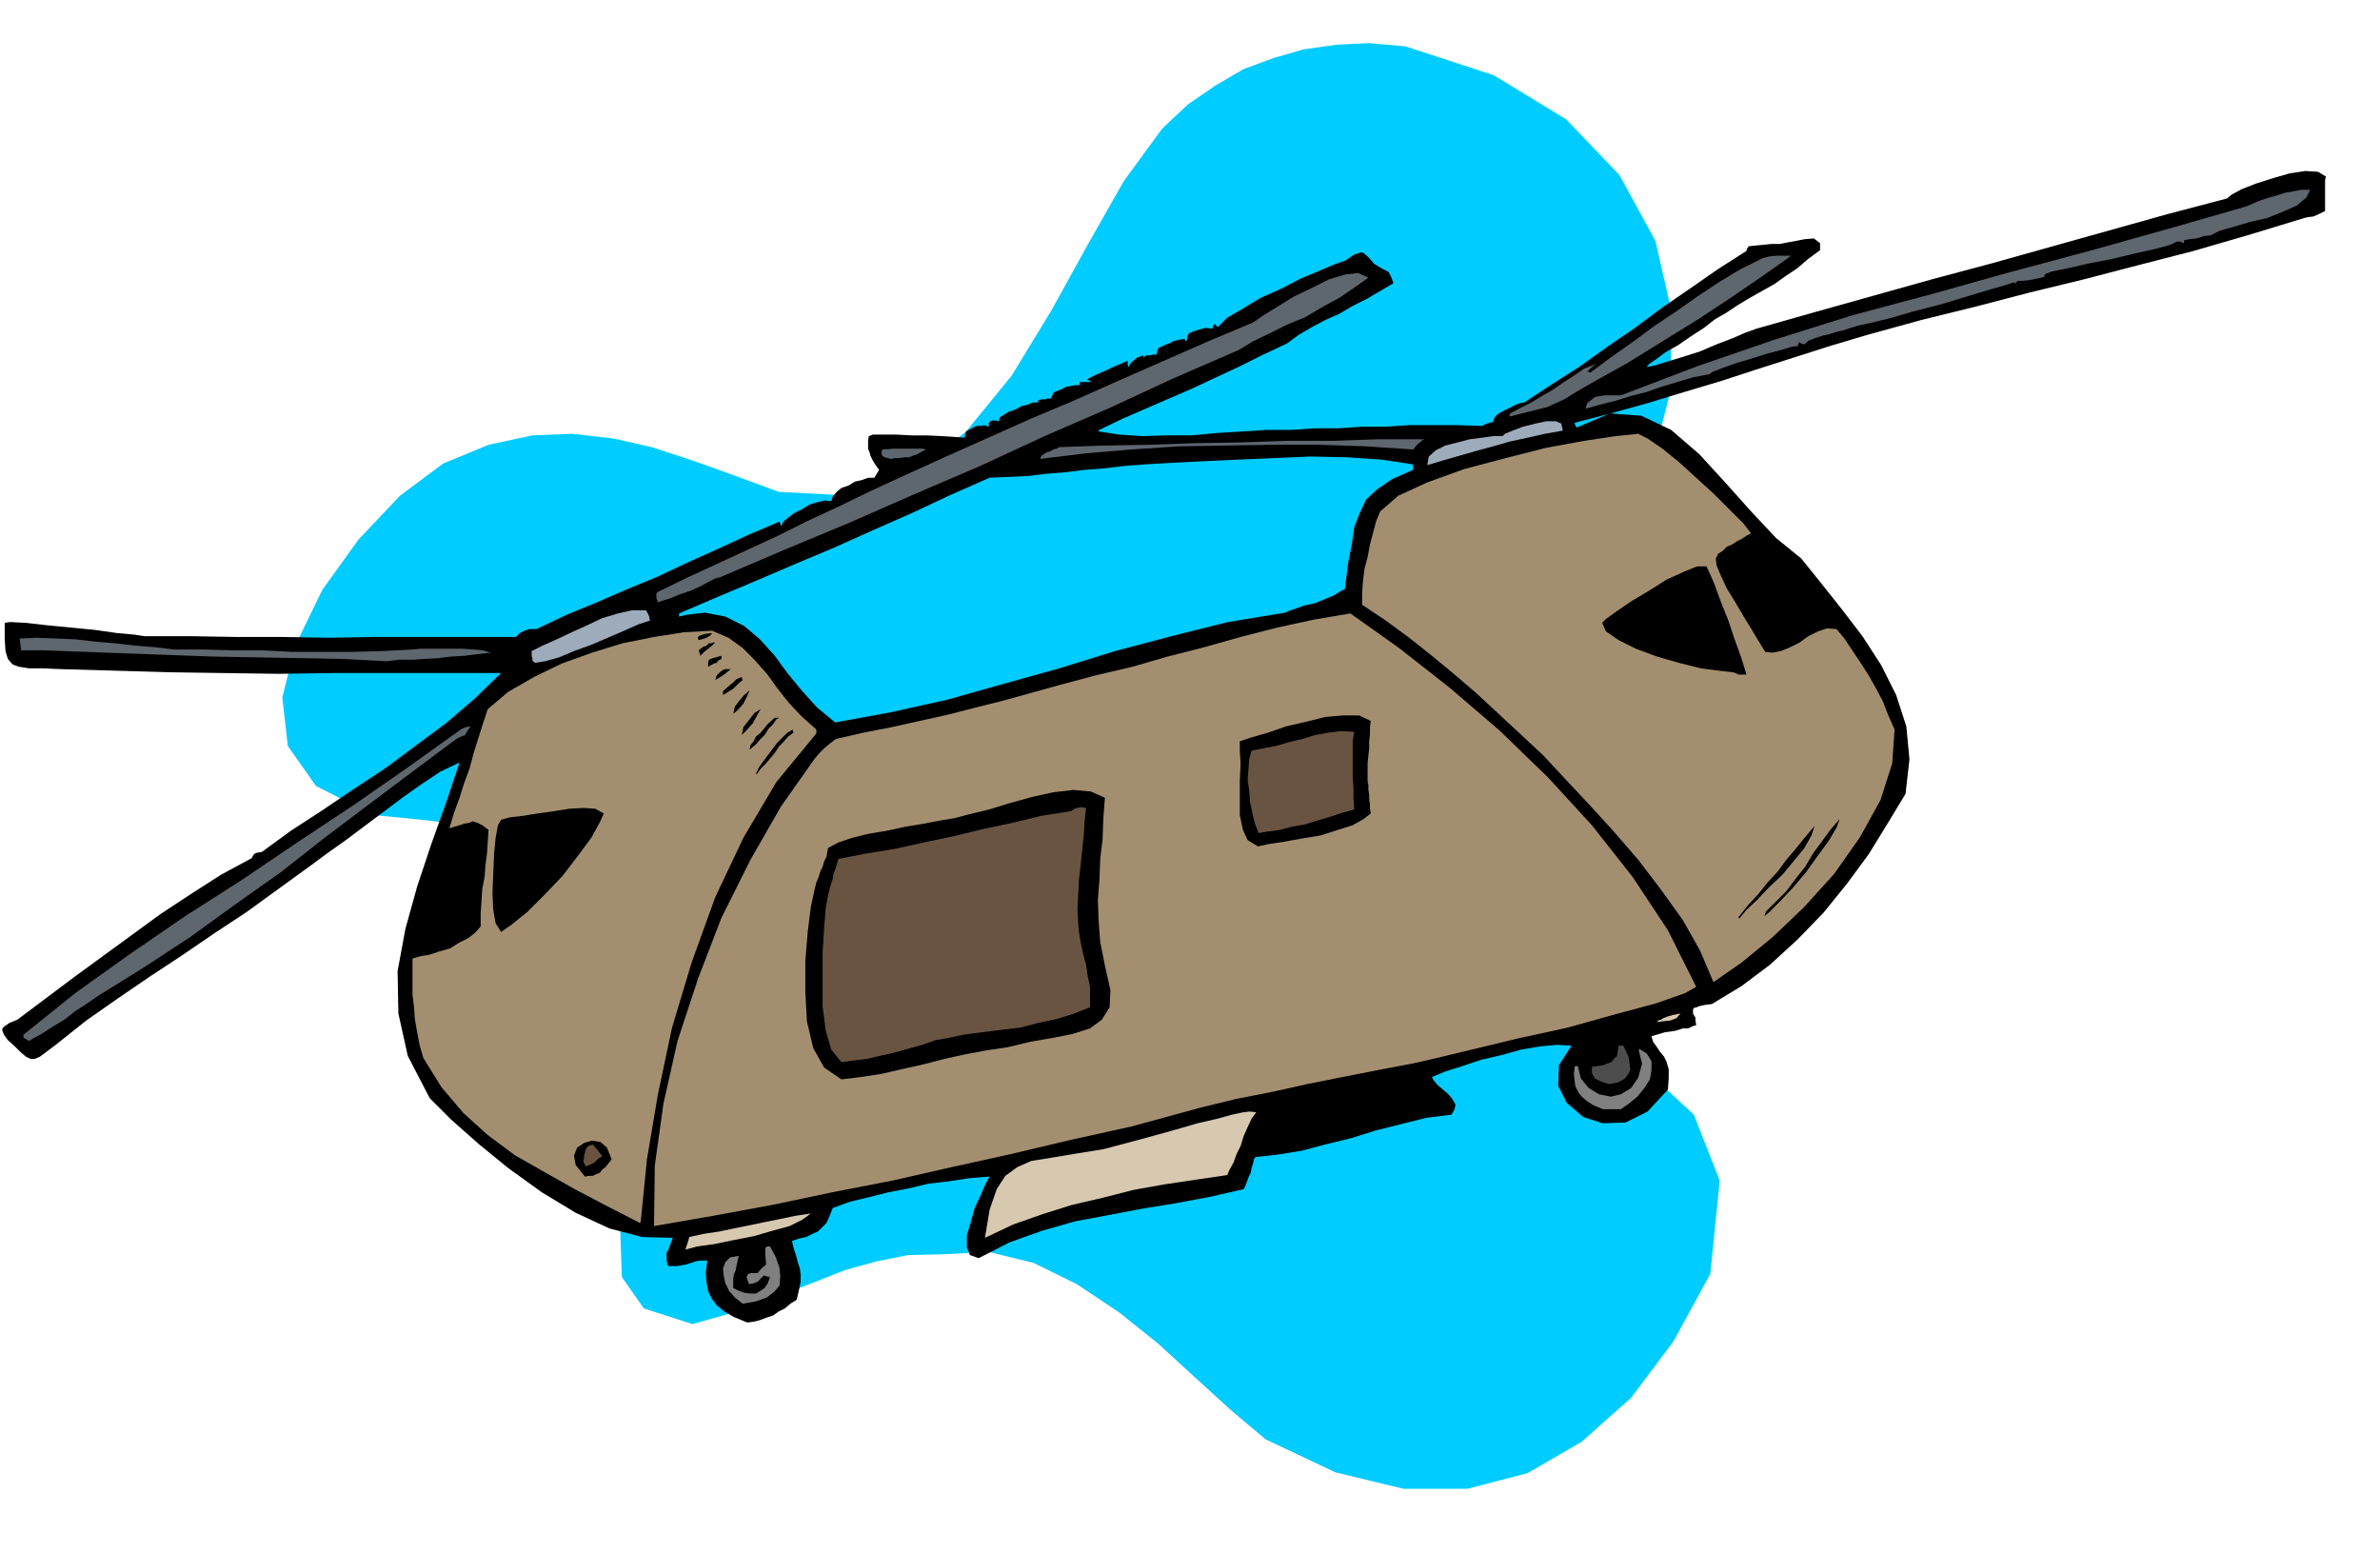 <svg xmlns="http://www.w3.org/2000/svg" fill-rule="evenodd" height="320.158" preserveAspectRatio="none" stroke-linecap="round" viewBox="0 0 3035 1981" width="490.455"><style>.pen1{stroke:none}.brush2{fill:#000}.brush3{fill:gray}.brush4{fill:#d6c9b0}.brush5{fill:#a38f70}.brush6{fill:#695442}.brush8{fill:#5e666e}.brush9{fill:#9eabba}</style><path class="pen1" style="fill:#0cf" d="m1792 59 113 37 92 56 68 71 46 84 21 92-2 100-26 103-50 106-37 42-39 43-41 42-41 42-39 42-35 45-29 47-21 51 15 91 54 66 78 50 90 44 84 46 67 62 33 84-12 119-47 86-54 72-63 56-69 40-77 20h-81l-87-21-89-42-44-37-45-41-48-44-50-40-54-36-55-27-57-14-60 3-43 1-40 8-40 11-38 15-39 15-39 15-40 13-39 11-62-20-28-40-2-57 16-66 25-70 29-66 25-58 13-42-17-70-35-52-49-38-59-26-66-19-69-11-67-8-61-6-73-37-36-51-7-62 17-67 34-70 46-64 53-56 55-41 58-24 56-12 51-2 52 6 49 11 52 17 53 19 57 21 93 5 79-28 67-54 58-71 50-82 47-85 46-81 49-67 33-31 35-24 36-21 38-14 38-11 42-6 42-2 46 4z"/><path class="pen1 brush2" d="m953 1686-17-7-12-7-10-8-6-8-5-10-2-11-1-13 2-15h-9l-6 1-6 2-6 2-6 1-5 1h-12l-2-7v-10l2-3 3-8 3-8-39-1-42-11-43-20-43-26-43-31-38-31-35-31-27-27-28-54-12-54-1-54 10-54 15-54 18-54 19-53 17-51-25 12-24 16-24 17-24 18-24 18-24 18-24 17-23 17-40 29-40 29-41 27-41 28-41 27-41 28-40 28-39 31-12 9-8 6-7 3h-5l-6-3-6-5-8-8-9-8-5-7-2-5v-3l2-2 7-5 10-4 36-27 36-27 37-27 37-27 37-27 38-25 39-25 39-21 2-4 2-2 3-1 6-1 37-27 40-26 40-27 41-27 39-29 39-29 36-31 33-32H425l-70 1-70-1-70-1-69-2-69-2-23-1H37l-13-2-8-3-6-7-3-10-1-16v-20l7-1 20 1 26 3 31 3 31 3 28 4 22 2 13 2h58l59 1h59l60 1 59-1h179l5-5 6-3 6-2h9l38-18 39-16 39-17 39-16 38-18 38-17 39-18 40-17 1 2 1 4 3-6 6-5 8-6 10-5 10-6 10-3 9-2 8 1 2-6 5-6 6-5 9-3 8-5 9-2 8-3h8l3-5 3-5-5-7-3-5-3-6-1-4-2-5v-11l1-5 5-2h30l20 1h19l20 1 16 1 12 1 2-8 9-5 4-2h6l5-1 5 2v-5l2-2 3-1h3l5 1 1-5 5-3 6-4 9-3 7-4 8-2 7-3h7v-3l5-1h4l3-1h4l4-8 10-4 6-3 6-1 5-1h6v-4h15l-3-2-3-1 5-3 6-3 7-3 7-3 6-3 7-3 7-3 7-3v4l1 4 3-5 3-3 5-4 8-3v1l1 2 1-2 2-1h5l3-1h5l1-5 1-3 8-4 8-3 3-2 4-1 4-1 7-1v1l1 2 1-1 1-1v-4l2-4 7-3 7-2 7-2 9 1 1-3 2-3 1 1 3 3 12-12 19-11 23-14 27-12 25-13 24-10 19-8 14-5 10-7 8-3h4l5 4 4 4 5 6 8 5 11 6 3 6 3 8-17 10-17 10-18 9-17 10-18 8-17 9-17 10-15 11-30 14-30 15-30 14-30 14-30 13-30 13-30 13-29 14h-1v2l26 4 30 2 30-1h33l32-3 33-2 31-2h31l30-2h30l30-2h30l30-2h61l32 1 6-3 8-2 2-6 4-4 5-3 6-3 6-3 6-3 5-2 6-1 35-23 36-23 35-25 35-24 35-26 35-24 36-25 36-23 1-3 2-3 9-1 11-1 9-1h11l10-2 11-2 10-2 12-1 4 3 4 3v9l-15 11-14 12-15 10-14 10-16 9-16 9-15 9-15 10-14 8-14 11-17 11-16 11-16 9-12 9-9 6-3 4 10-2 16-5 20-6 22-7 21-9 21-8 16-7 14-5 74-21 75-21 75-21 75-20 75-21 75-21 75-21 76-20 6-5 13-7 18-7 22-7 21-6 20-3 16 1 10 6-1 5v39l-8 4-7 3-8 1-7 2-69 21-69 20-70 18-69 18-70 17-69 18-69 17-69 19-47 14-47 15-47 15-46 15-47 14-46 14-47 13-46 12 1 4 2 2 42-18 40 3 38 18 36 31 33 36 34 38 31 33 32 26 25 31 27 34 26 34 24 37 19 38 13 40 4 42-5 44-23 38-24 39-28 38-30 37-33 34-35 32-36 27-38 23-8 1-5 1-4 1-2 1-4 1-1 2v5l1 2 2 3v3l1 7-4 1-6 3h-7l-9 3-14 2-17 5 2 7 5 7 4 6 5 6 3 6 3 10v11l-1 15-26 28-28 14-29 1-25-8-21-18-11-22 1-26 16-25-19-1-21 2-24 4-25 7-26 6-24 8-22 7-17 7 2 4 5 6 7 6 7 6 5 6 4 7-1 6-4 7-32 4-32 8-32 8-32 10-33 8-30 8-31 5-28 3-2 3-1 5-2 6-1 6-3 6-2 6-2 5-2 4-44 10-43 8-43 7-42 8-43 8-42 12-42 15-39 20-11-4-4-10v-15l5-17 5-18 8-17 6-14 5-9-26 2-26 4-26 3-25 6-26 5-24 6-25 6-22 8-4 10-4 9-6 6-5 5-7 3-8 4-9 2-9 3 2 9 3 9 2 8 3 9 1 8v9l-2 10-3 13-8 5-7 6-8 4-7 5-9 3-8 3-8 2-8 1zm112-765 71-13 72-16 71-20 72-20 71-22 72-19 72-18 73-12 4-2 9-3 11-4 14-3 12-5 12-5 8-5 6-3 4-32 5-26 3-21 7-18 8-17 14-13 19-13 27-12v-7l-40-6-44-3-47-1-46 2-47 2-44 2-40 2-34 2-26 2-25 3-26 2-24 3-25 2-25 3-24 1-23 1-50 22-49 23-50 22-49 22-50 21-49 21-50 21-49 21v4l8-2 8-1 8-1 9-1 26 5 24 12 20 17 19 21 16 22 19 23 19 21 23 19z"/><path class="pen1 brush3" d="m947 1662-10-8-7-8-5-10-2-9-1-10 3-8 6-6 11-2-2 9-2 10-2 4-1 6v12l6 3 8 3 7 1h8l5-3 6-4 4-6 3-8-5-1-3-1-4 4-4 4-5 2-6 1-3-9 2-4 4-1h8l5-6 6-5-1-11v-10l2-2h4l7 13 5 14 1 11-1 12-7 8-9 7-14 5-17 3z"/><path class="pen1 brush4" d="m874 1593 3-9 2-7 18-4 20-3 19-4 20-4 19-4 20-4 19-4 20-3-11 8-16 8-22 6-24 7-26 5-24 5-22 3-15 4zm382-15 6-36 9-26 11-17 15-11 18-8 25-4 30-5 37-6 49-13 40-11 31-9 26-6 18-5 14-3 9-1 8 1-6 8-5 11-5 11-4 13-5 10-4 11-5 9-3 7-41 6-40 6-39 7-39 10-39 9-38 12-37 13-36 17z"/><path class="pen1 brush5" d="m834 1563 1-77 11-79 18-80 26-79 30-78 37-74 39-68 43-61 6-7 6-6 7-6 8-6 35-8 36-7 36-8 36-8 35-9 36-9 36-10 36-10 45-12 47-11 45-13 47-12 46-13 47-12 46-10 47-8 62 44 65 51 63 54 62 60 56 61 52 66 45 68 36 72-14 8-37 13-52 14-61 17-64 14-58 14-46 11-26 6-47 9-46 9-45 9-45 10-46 9-45 11-44 12-44 12-77 17-76 18-77 17-75 17-77 15-76 16-76 14-75 13z"/><path class="pen1 brush5" d="m814 1558-41-21-40-21-39-22-37-21-35-26-31-28-28-33-23-37-5-17-3-16-3-17-1-15-2-16v-46l10-3 12-2 12-4 14-4 11-7 12-6 9-7 7-8v-17l1-15 1-16 3-15 1-15 2-15 1-15 1-15-8-6-6-3-6-2-5 2-6 1-6 2-7 2-6 2 6-20 7-19 6-19 7-19 5-19 6-19 6-19 6-18 26-22 33-19 35-17 39-14 39-12 40-8 38-6 36-2 21 9 18 13 15 15 16 18 13 18 15 19 16 17 19 17v5l-51 62-42 71-36 76-30 83-25 83-18 85-14 83-8 80-2 1-1-1z"/><path class="pen1 brush2" d="m746 1500-12-15-2-12 4-10 9-6 10-3 11 2 8 7 6 15-4 5-4 5-4 3-3 4-5 2-4 2h-5l-5 1z"/><path class="pen1 brush6" d="m747 1487-3-6 1-8 2-8 3-4 3-1 3-1 6 7 6 8-5 3-5 5-6 3-5 2z"/><path class="pen1 brush3" d="m2044 1414-12-5-8-5-7-6-4-5-4-8-1-7-1-9 1-9 1-1h3l4 16 10 12 13 8 15 3 13-3 13-8 9-13 5-18-2-8-1-4-1-4v-3l10 6 6 10v11l-2 12-7 11-9 11-11 9-10 7h-23z"/><path class="pen1" style="fill:#4d4d4d" d="m2052 1382-7-2-5-2-4-2-2-1-4-7v-8l7-1 7-1 5-2 6-2 3-4 4-4 1-6 1-7h6l3 6 4 9 1 8 1 8-3 6-5 6-8 4-11 2z"/><path class="pen1 brush2" d="m1073 1376-22-15-14-25-8-34-2-37v-40l3-37 4-32 5-23 2-8 3-7 2-7 3-6 2-7 3-6 1-6 1-5 13-7 18-6 20-5 24-4 23-5 24-4 21-4 18-3 19-5 25-6 26-8 29-8 27-6 26-3 22 2 18 8-2 26-1 27-3 25-1 27-2 25 1 27 2 27 6 30 7 31-1 22-10 16-15 11-22 7-25 5-29 5-29 7-27 4-27 5-27 6-27 7-27 6-26 6-26 4-25 3z"/><path class="pen1 brush6" d="m1073 1354-13-16-7-24-4-31v-69l2-32 2-25 3-16 3-12 3-9 1-7 2-4 2-7 2-7 36-7 37-6 36-8 38-8 37-9 38-8 37-9 38-6 4-3 4-1 4-1 7 1-2 18-1 18-2 18-2 19-2 18-1 19-1 19 1 20 1 9 2 13 3 14 4 15 2 14 3 14v26l-20 8-22 7-24 5-23 6-25 3-24 3-23 3-19 4-17 3-17 6-18 5-18 5-18 4-17 4-17 2-15 2z"/><path class="pen1 brush8" d="m37 1327-5-3-2-1v-4l66-53 70-50 70-48 72-46 71-48 71-47 69-48 70-50 5-2 6-1-4 6-3 5-5 2-6 3-55 41-56 42-57 43-56 44-58 41-58 42-58 38-58 36-6 4-10 7-14 9-14 11-15 9-14 9-11 6-5 3z"/><path class="pen1 brush4" d="M2114 1303v-2l4-1 3-2 5-2 7-2 10-2-5 6-8 3-10 1-6 1z"/><path class="pen1 brush5" d="m2185 1252-17-40-22-39-28-39-29-38-32-37-32-35-30-32-27-29-29-27-28-26-28-26-28-24-29-24-29-23-30-22-30-20v-15l1-15 2-16 4-15 3-16 4-15 4-15 5-12 23-20 37-17 47-17 53-14 51-13 49-9 40-6 29-3 12 6 19 13 21 17 23 21 22 20 21 21 16 16 10 13-6 3-6 4-6 3-6 4-7 3-5 5-6 4-3 6 1 9 6 14 7 15 11 18 10 17 11 18 9 15 8 13 9 1 11-2 12-5 12-6 11-8 12-6 12-4 12 1 10 12 10 15 10 15 11 17 9 16 9 17 7 18 8 18-3 43-15 47-26 47-33 47-39 43-40 38-39 32-36 25z"/><path class="pen1 brush2" d="m639 1188-7-11-3-17-1-22 1-24 1-25 2-21 3-16 4-7 11-3 17-2 19-3 21-3 19-3 19-1 14 1 11 6-5 11-11 20-17 23-20 26-23 24-22 22-20 16-13 9zm1578-19 12-15 13-14 12-15 13-14 11-15 12-14 12-15 12-14-4 12-9 16-13 16-15 18-17 16-15 16-14 13-9 11-1-1v-1zm33-1 1-3 1-3 13-13 13-13 12-16 12-15 10-17 11-15 11-15 12-14-4 11-10 17-14 19-15 21-17 20-16 17-13 13-7 6zm-646-89-13-8-6-13-4-19v-44l1-21-1-18v-11l15-5 21-6 23-8 26-6 24-6 23-2h20l15 7-1 8v9l-1 9v9l-1 9-1 10v23l1 5v6l1 6v6l1 6v6l1 6-9 7-14 8-19 6-22 7-24 4-22 4-20 3-14 3z"/><path class="pen1 brush6" d="m1605 1062-5-13-3-13-3-14-1-14-2-14 1-13 1-13 3-11 15-3 16-3 17-5 17-4 16-5 17-3 16-2 17 1-2 11v48l1 13v13l1 14-15 4-15 5-17 5-16 5-17 3-15 4-15 2-12 2z"/><path class="pen1 brush2" d="m964 986 4-8 5-7 6-8 6-8 6-8 6-6 7-7 7-4v2l1 2-7 5-6 7-6 6-5 8-6 7-6 7-6 6-5 7-1-1zm-8-30 1-6 4-5 3-6 6-5 9-11 9-8h6l-4 2-4 6-6 6-5 8-6 6-5 6-5 4-3 3zm-10-19 2-10 7-9 7-9 8-5-4 7-6 11-8 9-6 6zm-11-27 2-9 6-8 6-7 7-6-3 7-5 10-7 8-6 5zm-13-24v-5l8-7 5-4 4-4 7-3v1l1 3-5 4-7 7-8 5-5 3zm-10-19 2-6 5-5 5-3h8l-5 4-5 4-5 3-5 3zm1305-7-4-2-3-1-18-2-23-3-28-7-28-8-27-10-22-11-16-11-5-11 5-5 14-10 19-13 22-13 22-14 22-10 17-7h12l3 6 7 16 8 22 10 25 8 24 8 22 5 16 2 7h-10zM903 850v-5l1-4 5-2 4-1 3-1 4-1v4l-4 2-2 3-4 1-7 4z"/><path class="pen1 brush9" d="m682 845-3-3v-2l-1-4v-6l14-7 18-8 19-9 20-9 19-9 20-6 18-4h18l2 4 2 4v2l1 3-15 5-18 8-21 9-21 9-22 8-19 8-18 5-13 2z"/><path class="pen1 brush8" d="m493 843-56-3-55-1-56-1-54-1-55-2-55-2-54-2-54-2H27l-1-8-1-7 22-1 25 1 24 1 26 3 24 2 26 3 25 2 25 3h37l38 1h37l38 2h76l39-1 39-2 11-1h53l14 1 11 1 11 3-18 2-16 2-17 1-16 2-17 1-16 1h-17l-16 2z"/><path class="pen1 brush2" d="m893 836-1-4-1-3 5-4 5-2 3-3h3l3-1h2l-4 4-5 4-5 4-5 5zm-2-20-1-2v-2l3-2 3-1 4-1 8-1-2 3-5 3-6 2-4 1z"/><path class="pen1 brush8" d="m839 768-2-6v-5l1-2 37-18 39-18 39-18 39-18 38-19 39-18 39-19 39-18 55-25 56-25 56-25 57-24 56-25 57-25 57-25 57-24 13-9 18-11 21-13 23-11 22-11 20-6 17-2 13 6-17 12-19 13-22 12-22 13-24 10-22 11-21 10-18 11-83 36-82 38-83 36-82 38-84 36-82 36-84 35-82 35-5 1-8 4-11 6-13 6-15 5-12 5-10 3-5 2z"/><path class="pen1 brush9" d="m1820 593 2-11 9-8 12-6 16-4 15-4 16-2 14-2h12l3-3 10-4 13-5 16-4 14-3h12l7 3 2 9-23 4-22 5-23 5-21 6-22 6-21 6-21 6-20 6z"/><path class="pen1 brush8" d="m1136 585-8-2-3-2-1-4 1-4 15-1h36l5 1-6 3-5 3-6 2-5 2h-6l-6 1h-6l-5 1zm191 0v-2l1-2 6-4 6-2 3-2 4-1 2-1 2-1 57-2 59-1 57-2 59-1 58-2h59l58-2h59l-3 1-2 2-4 3-6 7-60-4-60-2h-60l-59 1-60 1-60 4-59 5-57 7z"/><path class="pen1 brush2" d="M1248 551v-3l2-2h6l-4 2-4 3z"/><path class="pen1 brush8" d="M1925 531v-2l1-2 13-7 14-7 13-8 14-8 13-9 14-9 13-9 15-6-6 5-5 5h2l2 1 27-20 27-19 27-20 27-18 27-19 27-18 28-17 30-15 8-2 9-1h19l-11 8-27 19-38 26-44 29-47 29-42 26-36 20-21 12-12 7-11 7-11 5-11 5-12 3-12 3-12 3-12 3zm97-10 2-7 5-4 5-4 6-1 6-1h21l97-37 99-34 99-31 101-27 100-28 101-27 100-28 101-29 9-4 10-4 9-3 11-3 9-3 11-2 10-2h12l-5 10-12 10-18 8-20 8-22 5-20 6-18 5-12 6-9 1-9 3-9 1-6 1-1 1v3l-5-2h-4l-8 4-18 5-27 6-29 7-31 6-26 6-20 4-8 3-2 2v2l-9 2-9 2-9 1h-7l-2 2-1 2-1-2h-1l-9 3-21 6-30 9-33 10-35 9-31 9-25 6-14 3-10 3-9 3-9 2-9 3-9 2-9 3-8 3-6 5-4-1-3-2-1 3v2l-8 1-13 4-19 5-19 6-20 6-17 6-13 5-4 3-21 4-20 6-20 6-20 7-20 5-19 6-20 5-18 5z"/><path class="pen1 brush2" d="m1419 474 8-6h5l-7 5-6 1z"/></svg>
